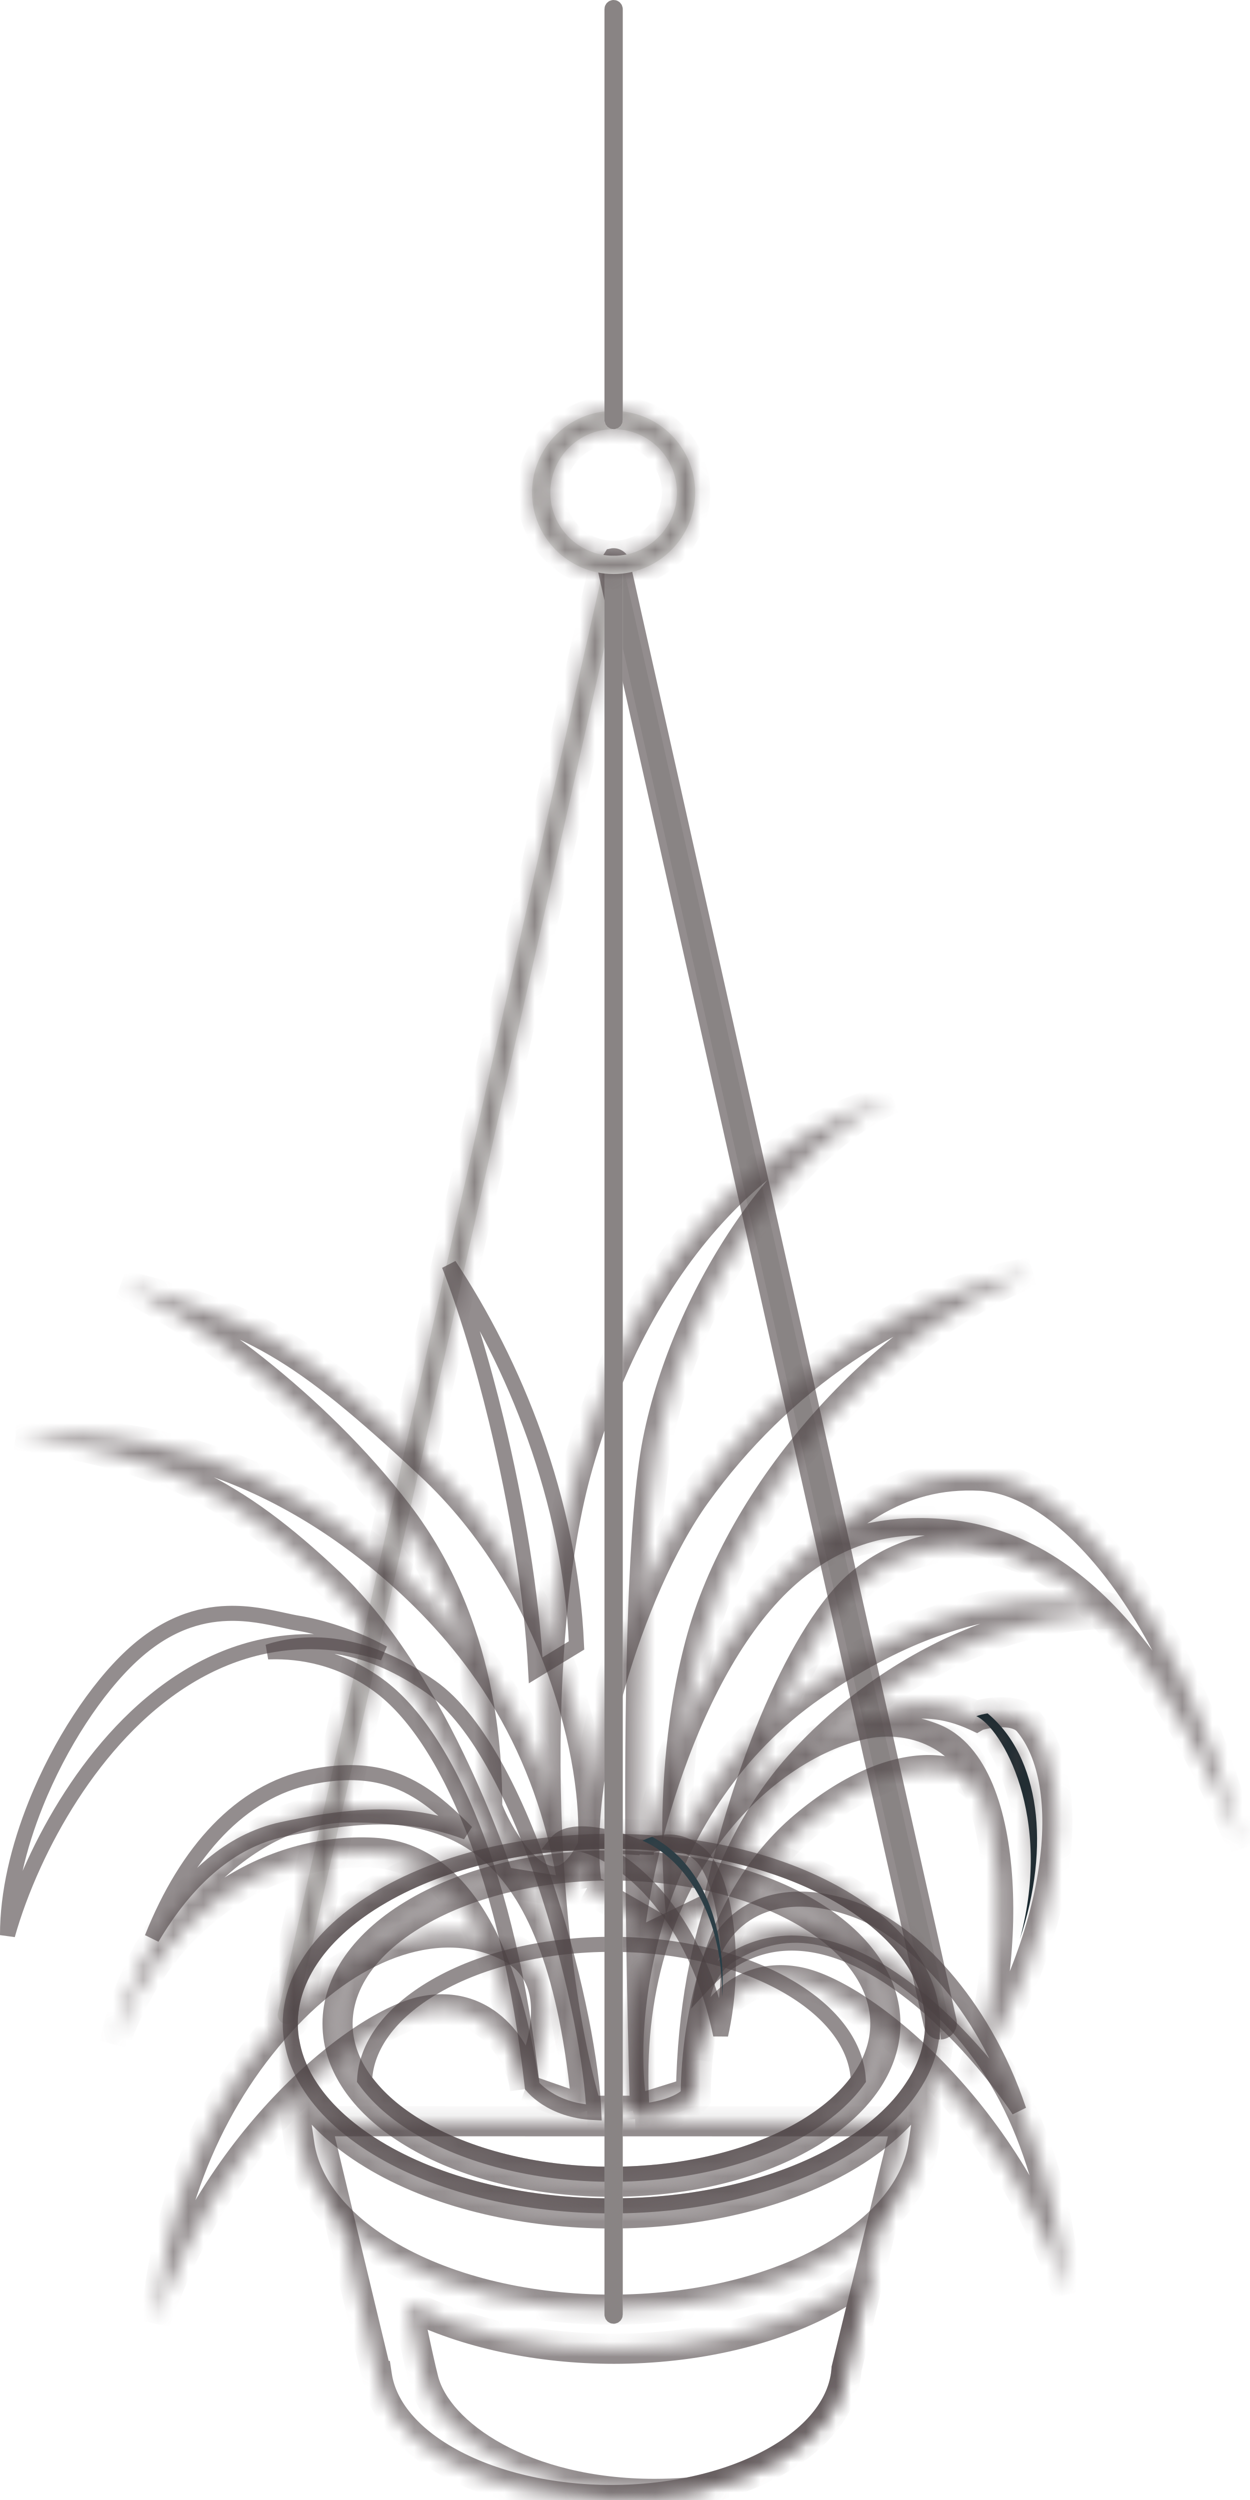 <?xml version="1.0" encoding="UTF-8"?> <svg xmlns="http://www.w3.org/2000/svg" width="83" height="166" viewBox="0 0 83 166" fill="none"> <mask id="path-1-inside-1" fill="white"> <path d="M19.05 134.395L18.916 134.379C18.589 134.306 18.383 133.981 18.456 133.654L40.151 37.375C40.226 37.048 40.559 36.843 40.877 36.916C41.204 36.989 41.41 37.315 41.336 37.641L19.641 133.92C19.578 134.202 19.327 134.395 19.05 134.395"></path> </mask> <path d="M19.05 134.395L18.916 134.379C18.589 134.306 18.383 133.981 18.456 133.654L40.151 37.375C40.226 37.048 40.559 36.843 40.877 36.916C41.204 36.989 41.41 37.315 41.336 37.641L19.641 133.92C19.578 134.202 19.327 134.395 19.05 134.395" fill="#E7E8E5"></path> <path d="M18.916 134.379L18.803 135.373L18.75 135.367L18.697 135.355L18.916 134.379ZM18.456 133.654L17.48 133.435L17.481 133.434L18.456 133.654ZM40.151 37.375L39.176 37.155L39.176 37.153L40.151 37.375ZM40.877 36.916L40.658 37.892L40.656 37.891L40.877 36.916ZM41.336 37.641L42.312 37.861L42.312 37.861L41.336 37.641ZM19.641 133.92L20.617 134.14L20.617 134.14L19.641 133.92ZM18.937 135.388L18.803 135.373L19.029 133.386L19.163 133.401L18.937 135.388ZM18.697 135.355C17.831 135.161 17.286 134.301 17.48 133.435L19.432 133.872C19.479 133.661 19.347 133.451 19.134 133.403L18.697 135.355ZM17.481 133.434L39.176 37.155L41.127 37.595L19.432 133.873L17.481 133.434ZM39.176 37.153C39.374 36.284 40.246 35.747 41.099 35.941L40.656 37.891C40.873 37.94 41.078 37.812 41.127 37.597L39.176 37.153ZM41.096 35.94C41.962 36.134 42.507 36.996 42.312 37.861L40.361 37.422C40.313 37.634 40.446 37.844 40.658 37.891L41.096 35.94ZM42.312 37.861L20.617 134.14L18.666 133.7L40.361 37.422L42.312 37.861ZM20.617 134.14C20.448 134.886 19.787 135.395 19.05 135.395V133.395C18.867 133.395 18.707 133.518 18.666 133.7L20.617 134.14Z" fill="#4B4244" fill-opacity="0.6" mask="url(#path-1-inside-1)"></path> <path d="M62.425 134.925C62.148 134.925 61.898 134.734 61.834 134.45L40.152 37.641C40.078 37.314 40.284 36.989 40.612 36.916C40.931 36.844 41.262 37.047 41.336 37.377L63.019 134.186C63.092 134.513 62.886 134.837 62.558 134.911L62.425 134.925Z" fill="#E7E8E5"></path> <path d="M41.336 37.377L63.019 134.186C63.092 134.513 62.886 134.837 62.558 134.911L62.425 134.925M41.336 37.377L40.849 37.488L62.531 134.296L62.531 134.296C62.542 134.346 62.515 134.398 62.465 134.418M41.336 37.377L40.849 37.486L40.849 37.487C40.842 37.459 40.825 37.435 40.799 37.419C40.773 37.402 40.745 37.399 40.723 37.404L40.721 37.404C40.662 37.417 40.627 37.475 40.639 37.531L40.639 37.532L62.322 134.341M41.336 37.377C41.262 37.047 40.931 36.844 40.612 36.916L40.152 37.641L61.834 134.45M62.465 134.418L62.505 134.414L62.558 134.911L62.448 134.423C62.454 134.422 62.459 134.42 62.465 134.418ZM62.465 134.418L62.41 134.424M62.41 134.424C62.415 134.425 62.42 134.425 62.425 134.425V134.925M62.41 134.424L62.372 134.428L62.425 134.925M62.41 134.424C62.368 134.418 62.332 134.386 62.322 134.341M62.425 134.925C62.148 134.925 61.898 134.734 61.834 134.45M61.834 134.45L62.322 134.341L62.322 134.341M61.834 134.45L62.322 134.341" stroke="#4B4244" stroke-opacity="0.6"></path> <mask id="path-5-inside-2" fill="white"> <path d="M60.232 140.856L20.962 140.849L25.022 157.764H25.028C25.337 159.803 26.839 161.794 29.542 163.354C35.649 166.881 45.551 166.881 51.658 163.354C54.568 161.675 56.075 159.497 56.211 157.296L60.232 140.856"></path> </mask> <path d="M20.962 140.849L19.989 141.082L19.693 139.848L20.962 139.849L20.962 140.849ZM25.022 157.764V158.764H24.234L24.05 157.997L25.022 157.764ZM25.028 157.764V156.764H25.887L26.016 157.614L25.028 157.764ZM29.542 163.354L30.042 162.488L30.042 162.489L29.542 163.354ZM51.658 163.354L51.158 162.489L51.158 162.488L51.658 163.354ZM56.211 157.296L55.213 157.234L55.219 157.145L55.24 157.059L56.211 157.296ZM60.231 141.856L20.962 141.849L20.962 139.849L60.232 139.856L60.231 141.856ZM21.934 140.615L25.994 157.53L24.05 157.997L19.989 141.082L21.934 140.615ZM25.022 156.764H25.028V158.764H25.022V156.764ZM26.016 157.614C26.266 159.256 27.503 161.023 30.042 162.488L29.042 164.221C26.174 162.565 24.409 160.351 24.039 157.914L26.016 157.614ZM30.042 162.489C32.908 164.143 36.727 165 40.6 165C44.473 165 48.292 164.143 51.158 162.489L52.158 164.22C48.916 166.092 44.731 167 40.6 167C36.469 167 32.283 166.092 29.042 164.22L30.042 162.489ZM51.158 162.488C53.89 160.912 55.104 158.989 55.213 157.234L57.209 157.359C57.045 160.005 55.246 162.438 52.157 164.221L51.158 162.488ZM55.24 157.059L59.26 140.618L61.203 141.093L57.183 157.534L55.24 157.059Z" fill="#4B4244" fill-opacity="0.6" mask="url(#path-5-inside-2)"></path> <mask id="path-7-inside-3" fill="white"> <path d="M40.599 166C36.597 166 32.595 165.119 29.542 163.355C32.59 165.116 36.583 165.992 40.577 165.992C42.282 165.992 43.988 165.832 45.622 165.512C44.879 165.568 44.154 165.595 43.449 165.595C34.852 165.595 29.048 161.665 28.118 158.021C27.717 156.448 27.016 152.966 27.016 152.966C30.941 154.96 35.853 155.958 40.764 155.958C46.075 155.958 51.385 154.79 55.442 152.45C56.332 151.936 57.108 151.382 57.798 150.804L58.649 147.328L56.211 157.297C56.074 159.497 54.568 161.675 51.657 163.355C48.604 165.119 44.602 166 40.599 166"></path> </mask> <path d="M29.542 163.355L29.042 164.221L30.042 162.489L29.542 163.355ZM45.622 165.512L45.547 164.515L45.814 166.494L45.622 165.512ZM28.118 158.021L27.149 158.269L27.149 158.269L28.118 158.021ZM27.016 152.966L26.035 153.163L25.628 151.139L27.468 152.074L27.016 152.966ZM55.442 152.45L55.942 153.316L55.942 153.316L55.442 152.45ZM57.798 150.804L58.77 151.042L58.692 151.36L58.441 151.571L57.798 150.804ZM58.649 147.328L57.678 147.091L59.62 147.566L58.649 147.328ZM56.211 157.297L55.213 157.235L55.218 157.146L55.24 157.059L56.211 157.297ZM51.657 163.355L51.157 162.489L51.157 162.489L51.657 163.355ZM40.599 167C36.468 167 32.283 166.093 29.042 164.221L30.042 162.489C32.908 164.144 36.726 165 40.599 165V167ZM30.042 162.489C32.902 164.141 36.711 164.992 40.577 164.992V166.992C36.454 166.992 32.279 166.09 29.042 164.221L30.042 162.489ZM40.577 164.992C42.221 164.992 43.862 164.838 45.43 164.531L45.814 166.494C44.114 166.826 42.344 166.992 40.577 166.992V164.992ZM45.697 166.51C44.929 166.568 44.179 166.595 43.449 166.595V164.595C44.129 164.595 44.829 164.569 45.547 164.515L45.697 166.51ZM43.449 166.595C39.002 166.595 35.234 165.579 32.43 164.053C29.659 162.544 27.71 160.465 27.149 158.269L29.087 157.774C29.457 159.222 30.874 160.929 33.386 162.296C35.866 163.646 39.299 164.595 43.449 164.595V166.595ZM27.149 158.269C26.942 157.459 26.663 156.176 26.438 155.11C26.325 154.574 26.224 154.088 26.152 153.735C26.116 153.559 26.087 153.416 26.067 153.318C26.056 153.268 26.049 153.23 26.043 153.204C26.041 153.19 26.039 153.18 26.037 153.174C26.037 153.17 26.036 153.168 26.036 153.166C26.036 153.165 26.035 153.164 26.035 153.164C26.035 153.164 26.035 153.164 26.035 153.163C26.035 153.163 26.035 153.163 26.035 153.163C26.035 153.163 26.035 153.163 27.016 152.966C27.996 152.769 27.996 152.769 27.996 152.769C27.996 152.769 27.996 152.769 27.996 152.769C27.996 152.769 27.996 152.769 27.996 152.769C27.996 152.77 27.996 152.77 27.996 152.771C27.997 152.773 27.997 152.775 27.998 152.778C27.999 152.785 28.001 152.794 28.004 152.807C28.009 152.833 28.017 152.871 28.026 152.92C28.046 153.017 28.075 153.159 28.111 153.334C28.183 153.683 28.282 154.166 28.395 154.697C28.62 155.766 28.892 157.01 29.087 157.774L27.149 158.269ZM27.468 152.074C31.225 153.983 35.976 154.958 40.764 154.958V156.958C35.731 156.958 30.656 155.937 26.563 153.857L27.468 152.074ZM40.764 154.958C45.946 154.958 51.073 153.815 54.942 151.584L55.942 153.316C51.697 155.764 46.204 156.958 40.764 156.958V154.958ZM54.942 151.584C55.78 151.1 56.509 150.58 57.156 150.037L58.441 151.571C57.708 152.185 56.884 152.772 55.942 153.316L54.942 151.584ZM56.827 150.566L57.678 147.091L59.62 147.566L58.77 151.042L56.827 150.566ZM59.62 147.566L57.182 157.534L55.24 157.059L57.678 147.091L59.62 147.566ZM57.209 157.359C57.044 160.005 55.246 162.438 52.157 164.221L51.157 162.489C53.889 160.912 55.104 158.989 55.213 157.235L57.209 157.359ZM52.158 164.221C48.916 166.093 44.73 167 40.599 167V165C44.472 165 48.292 164.144 51.157 162.489L52.158 164.221Z" fill="#4B4244" fill-opacity="0.6" mask="url(#path-7-inside-3)"></path> <mask id="path-9-inside-4" fill="white"> <path d="M29.542 163.354C26.838 161.794 25.337 159.803 25.027 157.764H25.022L22.508 147.291L25.022 157.764H25.027C25.337 159.803 26.838 161.794 29.542 163.354Z"></path> </mask> <path d="M29.542 163.354C26.838 161.794 25.337 159.803 25.027 157.764H25.022L22.508 147.291L25.022 157.764H25.027C25.337 159.803 26.838 161.794 29.542 163.354Z" fill="#F5D5ED"></path> <path d="M29.542 163.354L30.042 162.488L29.042 164.221L29.542 163.354ZM25.027 157.764V156.764H25.887L26.016 157.614L25.027 157.764ZM25.022 157.764V158.764H24.233L24.049 157.997L25.022 157.764ZM25.022 157.764V158.764H24.233L24.049 157.997L25.022 157.764ZM25.027 157.764V156.764H25.887L26.016 157.614L25.027 157.764ZM29.042 164.221C26.173 162.565 24.409 160.351 24.039 157.914L26.016 157.614C26.265 159.256 27.502 161.023 30.042 162.488L29.042 164.221ZM25.027 158.764H25.022V156.764H25.027V158.764ZM24.049 157.997L21.535 147.525L23.48 147.058L25.994 157.53L24.049 157.997ZM23.48 147.058L25.994 157.53L24.049 157.997L21.535 147.525L23.48 147.058ZM25.022 156.764H25.027V158.764H25.022V156.764ZM26.016 157.614C26.265 159.256 27.503 161.023 30.042 162.488L29.042 164.221C26.174 162.565 24.409 160.351 24.039 157.914L26.016 157.614Z" fill="#4B4244" fill-opacity="0.6" mask="url(#path-9-inside-4)"></path> <path d="M61.783 135.757L61.784 135.752C62.484 132.344 60.595 128.669 55.786 125.894L55.786 125.893C51.618 123.484 46.122 122.265 40.6 122.265C35.077 122.265 29.582 123.484 25.414 125.893L25.413 125.894C20.784 128.566 18.86 132.072 19.348 135.371L19.423 135.757C19.611 136.722 20.019 137.687 20.651 138.625L20.651 138.625L20.654 138.629C21.659 140.146 23.241 141.591 25.413 142.847C29.582 145.254 35.077 146.471 40.6 146.471C46.122 146.471 51.617 145.254 55.785 142.848C57.958 141.591 59.541 140.146 60.546 138.629L60.546 138.629L60.549 138.623C61.187 137.687 61.595 136.722 61.783 135.757Z" stroke="#4B4244" stroke-opacity="0.6"></path> <mask id="path-12-inside-5" fill="white"> <path d="M40.6 146.971C35.482 146.971 30.364 145.939 26.265 143.875C25.889 143.685 25.521 143.487 25.163 143.28C23.875 142.536 22.781 141.721 21.883 140.857C21.23 140.23 20.681 139.575 20.236 138.905C19.571 137.917 19.134 136.89 18.932 135.852H18.926C18.825 135.361 18.774 134.867 18.773 134.373C18.769 131.148 20.902 127.92 25.163 125.46C29.425 122.997 35.013 121.765 40.6 121.765C46.187 121.765 51.774 122.997 56.036 125.46C60.297 127.92 62.43 131.148 62.426 134.373C62.425 134.557 62.419 134.741 62.404 134.925C62.381 135.234 62.337 135.544 62.274 135.852C62.071 136.89 61.634 137.917 60.962 138.905C59.905 140.5 58.258 141.995 56.036 143.28C51.774 145.741 46.187 146.971 40.6 146.971ZM22.412 134.378C22.412 134.729 22.443 135.08 22.503 135.428C22.909 137.752 24.657 140.013 27.741 141.792C31.291 143.844 35.945 144.87 40.6 144.87C45.256 144.87 49.912 143.844 53.465 141.792C56.543 140.013 58.29 137.752 58.696 135.434C58.758 135.079 58.789 134.721 58.789 134.365C58.788 131.677 57.014 128.994 53.465 126.942C49.912 124.89 45.256 123.864 40.6 123.864C35.945 123.864 31.291 124.89 27.741 126.942C24.183 128.998 22.409 131.689 22.412 134.378"></path> </mask> <path d="M26.265 143.875L25.815 144.768L25.815 144.768L26.265 143.875ZM25.163 143.28L24.663 144.146L24.663 144.146L25.163 143.28ZM21.883 140.857L22.576 140.136L22.576 140.136L21.883 140.857ZM20.236 138.905L21.066 138.346L21.07 138.352L20.236 138.905ZM18.932 135.852V134.852H19.757L19.914 135.661L18.932 135.852ZM18.926 135.852V136.852H18.11L17.946 136.054L18.926 135.852ZM18.773 134.373L17.773 134.375L17.773 134.375L18.773 134.373ZM25.163 125.46L25.664 126.326L25.663 126.326L25.163 125.46ZM56.036 125.46L55.536 126.326L55.535 126.326L56.036 125.46ZM62.426 134.373L63.426 134.375L63.426 134.375L62.426 134.373ZM62.404 134.925L61.407 134.848L61.407 134.847L62.404 134.925ZM62.274 135.852L61.292 135.66L61.294 135.651L62.274 135.852ZM60.962 138.905L60.129 138.352L60.136 138.342L60.962 138.905ZM56.036 143.28L56.536 144.146L56.536 144.146L56.036 143.28ZM22.503 135.428L21.518 135.6L21.518 135.599L22.503 135.428ZM27.741 141.792L28.241 140.926L28.241 140.926L27.741 141.792ZM53.465 141.792L53.965 142.658L53.965 142.658L53.465 141.792ZM58.696 135.434L57.71 135.262L57.711 135.261L58.696 135.434ZM58.789 134.365L59.789 134.365V134.365H58.789ZM53.465 126.942L53.965 126.076L53.965 126.076L53.465 126.942ZM27.741 126.942L28.241 127.808L28.241 127.808L27.741 126.942ZM40.6 147.971C35.36 147.971 30.082 146.916 25.815 144.768L26.715 142.981C30.647 144.961 35.603 145.971 40.6 145.971V147.971ZM25.815 144.768C25.423 144.57 25.038 144.363 24.663 144.146L25.663 142.414C26.004 142.611 26.356 142.8 26.715 142.982L25.815 144.768ZM24.663 144.146C23.314 143.367 22.154 142.504 21.19 141.577L22.576 140.136C23.409 140.937 24.437 141.705 25.664 142.414L24.663 144.146ZM21.19 141.578C20.489 140.904 19.892 140.194 19.403 139.457L21.07 138.352C21.471 138.957 21.972 139.555 22.576 140.136L21.19 141.578ZM19.407 139.463C18.676 138.377 18.181 137.227 17.951 136.043L19.914 135.661C20.088 136.554 20.467 137.457 21.066 138.346L19.407 139.463ZM18.932 136.852H18.926V134.852H18.932V136.852ZM17.946 136.054C17.832 135.497 17.774 134.936 17.773 134.375L19.773 134.372C19.774 134.798 19.818 135.225 19.905 135.651L17.946 136.054ZM17.773 134.375C17.768 130.665 20.22 127.159 24.663 124.594L25.663 126.326C21.584 128.681 19.77 131.631 19.773 134.372L17.773 134.375ZM24.663 124.594C29.113 122.023 34.883 120.765 40.6 120.765V122.765C35.142 122.765 29.738 123.972 25.664 126.326L24.663 124.594ZM40.6 120.765C46.316 120.765 52.087 122.023 56.536 124.594L55.535 126.326C51.461 123.972 46.057 122.765 40.6 122.765V120.765ZM56.536 124.594C60.979 127.159 63.431 130.665 63.426 134.375L61.426 134.372C61.43 131.631 59.615 128.681 55.536 126.326L56.536 124.594ZM63.426 134.375C63.425 134.583 63.418 134.791 63.401 135.003L61.407 134.847C61.42 134.69 61.426 134.532 61.426 134.371L63.426 134.375ZM63.401 135.002C63.374 135.354 63.325 135.705 63.253 136.053L61.294 135.651C61.349 135.383 61.387 135.115 61.407 134.848L63.401 135.002ZM63.255 136.044C63.024 137.227 62.53 138.379 61.789 139.467L60.136 138.342C60.739 137.456 61.118 136.553 61.292 135.66L63.255 136.044ZM61.796 139.457C60.635 141.21 58.86 142.802 56.536 144.146L55.535 142.414C57.657 141.187 59.176 139.791 60.129 138.352L61.796 139.457ZM56.536 144.146C52.086 146.716 46.316 147.971 40.6 147.971V145.971C46.058 145.971 51.462 144.767 55.535 142.414L56.536 144.146ZM23.412 134.377C23.412 134.671 23.438 134.964 23.489 135.257L21.518 135.599C21.448 135.195 21.413 134.788 21.412 134.379L23.412 134.377ZM23.489 135.256C23.827 137.194 25.317 139.239 28.241 140.926L27.241 142.658C23.997 140.787 21.991 138.311 21.518 135.6L23.489 135.256ZM28.241 140.926C31.603 142.87 36.074 143.87 40.6 143.87V145.87C35.816 145.87 30.978 144.818 27.24 142.658L28.241 140.926ZM40.6 143.87C45.127 143.87 49.599 142.87 52.965 140.926L53.965 142.658C50.224 144.818 45.385 145.87 40.6 145.87V143.87ZM52.964 140.926C55.883 139.239 57.373 137.194 57.71 135.262L59.681 135.606C59.208 138.311 57.202 140.787 53.965 142.658L52.964 140.926ZM57.711 135.261C57.763 134.963 57.789 134.663 57.789 134.365H59.789C59.789 134.78 59.753 135.195 59.68 135.607L57.711 135.261ZM57.789 134.365C57.788 132.16 56.332 129.755 52.964 127.808L53.965 126.076C57.697 128.233 59.788 131.194 59.789 134.365L57.789 134.365ZM52.965 127.808C49.599 125.865 45.127 124.864 40.6 124.864V122.864C45.385 122.864 50.224 123.916 53.965 126.076L52.965 127.808ZM40.6 124.864C36.074 124.864 31.603 125.865 28.241 127.808L27.24 126.076C30.978 123.916 35.816 122.864 40.6 122.864V124.864ZM28.241 127.808C24.866 129.759 23.41 132.172 23.412 134.377L21.412 134.379C21.409 131.207 23.501 128.238 27.241 126.076L28.241 127.808Z" fill="#4B4244" fill-opacity="0.6" mask="url(#path-12-inside-5)"></path> <mask id="path-14-inside-6" fill="white"> <path d="M60.962 138.905C59.905 140.501 58.259 141.995 56.036 143.28C47.512 148.201 33.688 148.201 25.163 143.28C22.941 141.995 21.294 140.501 20.237 138.905C19.571 137.918 19.134 136.891 18.933 135.852H18.926L19.895 142.508C20.338 145.187 22.333 147.796 25.891 149.848C34.017 154.534 47.183 154.534 55.308 149.848C58.816 147.822 60.811 145.244 61.286 142.604L61.336 142.262L62.274 135.852C62.071 136.891 61.635 137.918 60.962 138.905"></path> </mask> <path d="M56.036 143.28L56.536 144.146L56.536 144.146L56.036 143.28ZM25.163 143.28L24.663 144.146L24.663 144.146L25.163 143.28ZM20.237 138.905L21.066 138.346L21.07 138.352L20.237 138.905ZM18.933 135.852V134.852H19.757L19.914 135.661L18.933 135.852ZM18.926 135.852L17.936 135.996L17.77 134.852H18.926V135.852ZM19.895 142.508L18.908 142.671L18.907 142.662L18.905 142.652L19.895 142.508ZM25.891 149.848L26.391 148.982L26.391 148.982L25.891 149.848ZM55.308 149.848L55.808 150.714L55.807 150.715L55.308 149.848ZM61.286 142.604L62.275 142.75L62.273 142.765L62.27 142.781L61.286 142.604ZM61.336 142.262L62.326 142.406L62.325 142.408L61.336 142.262ZM62.274 135.852L61.292 135.661L63.263 135.997L62.274 135.852ZM61.796 139.457C60.635 141.21 58.86 142.802 56.536 144.146L55.535 142.415C57.657 141.188 59.176 139.791 60.129 138.353L61.796 139.457ZM56.536 144.146C52.086 146.715 46.316 147.971 40.6 147.971C34.884 147.971 29.113 146.715 24.663 144.146L25.663 142.414C29.738 144.766 35.142 145.971 40.6 145.971C46.058 145.971 51.462 144.766 55.536 142.414L56.536 144.146ZM24.663 144.146C22.339 142.802 20.565 141.21 19.403 139.457L21.07 138.352C22.024 139.792 23.542 141.188 25.664 142.415L24.663 144.146ZM19.407 139.464C18.676 138.378 18.181 137.227 17.951 136.043L19.914 135.661C20.088 136.554 20.467 137.457 21.066 138.346L19.407 139.464ZM18.933 136.852H18.926V134.852H18.933V136.852ZM19.915 135.708L20.884 142.364L18.905 142.652L17.936 135.996L19.915 135.708ZM20.881 142.345C21.26 144.633 22.994 147.024 26.391 148.982L25.392 150.715C21.671 148.569 19.416 145.741 18.908 142.671L20.881 142.345ZM26.391 148.982C30.266 151.217 35.406 152.363 40.6 152.363C45.794 152.363 50.933 151.217 54.808 148.982L55.807 150.715C51.557 153.166 46.051 154.363 40.6 154.363C35.148 154.363 29.642 153.166 25.392 150.715L26.391 148.982ZM54.808 148.982C58.156 147.048 59.895 144.684 60.302 142.426L62.27 142.781C61.726 145.803 59.476 148.595 55.808 150.714L54.808 148.982ZM60.297 142.457L60.347 142.115L62.325 142.408L62.275 142.75L60.297 142.457ZM60.347 142.117L61.284 135.708L63.263 135.997L62.326 142.406L60.347 142.117ZM63.255 136.044C63.024 137.228 62.53 138.379 61.789 139.467L60.136 138.342C60.739 137.456 61.118 136.554 61.292 135.661L63.255 136.044Z" fill="#4B4244" fill-opacity="0.6" mask="url(#path-14-inside-6)"></path> <mask id="path-16-inside-7" fill="white"> <path d="M53.465 126.942C46.359 122.839 34.84 122.839 27.741 126.942C23.72 129.266 21.978 132.401 22.503 135.428C22.909 137.753 24.657 140.013 27.741 141.792C34.84 145.896 46.359 145.896 53.465 141.792C56.542 140.013 58.29 137.753 58.695 135.434C59.228 132.401 57.486 129.266 53.465 126.942"></path> </mask> <path d="M27.741 126.942L28.241 127.808L28.241 127.808L27.741 126.942ZM22.503 135.428L21.518 135.6L21.518 135.599L22.503 135.428ZM27.741 141.792L28.241 140.926L28.241 140.926L27.741 141.792ZM53.465 141.792L53.965 142.658L53.965 142.658L53.465 141.792ZM58.695 135.434L57.71 135.262L57.711 135.261L58.695 135.434ZM52.965 127.808C49.6 125.865 45.127 124.865 40.6 124.865C36.074 124.865 31.603 125.865 28.241 127.808L27.24 126.077C30.978 123.916 35.816 122.865 40.6 122.865C45.385 122.865 50.224 123.916 53.965 126.076L52.965 127.808ZM28.241 127.808C24.427 130.012 23.061 132.796 23.489 135.257L21.518 135.599C20.894 132.006 23.012 128.52 27.241 126.077L28.241 127.808ZM23.489 135.256C23.827 137.194 25.316 139.239 28.241 140.926L27.241 142.658C23.997 140.787 21.991 138.311 21.518 135.6L23.489 135.256ZM28.241 140.926C31.603 142.87 36.074 143.87 40.6 143.87C45.127 143.87 49.6 142.87 52.965 140.926L53.965 142.658C50.224 144.819 45.385 145.87 40.6 145.87C35.816 145.87 30.978 144.819 27.24 142.658L28.241 140.926ZM52.964 140.926C55.883 139.239 57.373 137.194 57.71 135.262L59.681 135.606C59.208 138.311 57.202 140.787 53.965 142.658L52.964 140.926ZM57.711 135.261C58.143 132.795 56.778 130.012 52.964 127.808L53.965 126.077C58.193 128.52 60.312 132.007 59.68 135.607L57.711 135.261Z" fill="#4B4244" fill-opacity="0.6" mask="url(#path-16-inside-7)"></path> <path d="M27.991 141.359L27.991 141.359C31.447 143.357 36.009 144.37 40.6 144.37C45.191 144.37 49.755 143.357 53.215 141.359C54.907 140.381 56.153 139.262 56.991 138.092C56.877 135.919 55.384 133.677 52.303 131.895C49.096 130.043 44.861 129.103 40.6 129.103C36.339 129.103 32.106 130.043 28.902 131.895C25.82 133.677 24.326 135.922 24.21 138.092C25.049 139.263 26.295 140.381 27.991 141.359Z" stroke="#4B4244" stroke-opacity="0.6"></path> <path d="M38.281 109.257C37.858 99.514 34.131 90.489 29.825 84.005C30.962 86.949 32.041 90.537 32.952 94.293C34.318 99.926 35.318 105.988 35.571 110.909L38.281 109.257Z" stroke="#4B4244" stroke-opacity="0.6"></path> <path d="M57.065 126.916L57.065 126.916C54.266 125.816 51.706 125.847 49.831 126.906C48.304 127.768 47.15 129.358 46.697 131.764C48.527 129.788 50.599 128.975 52.749 129.022C55.302 129.077 57.875 130.341 60.192 132.08C62.517 133.825 64.635 136.086 66.286 138.222C66.784 138.867 67.243 139.504 67.653 140.115C65.198 132.794 60.423 128.236 57.065 126.916Z" stroke="#4B4244" stroke-opacity="0.6"></path> <mask id="path-21-inside-8" fill="white"> <path d="M46.309 136.784C46.638 134.187 48.978 130.774 53.058 131.615C57.139 132.455 66.742 139.957 70.822 152.259C70.079 144 67.402 136.88 61.882 132.267C56.403 127.69 52.352 126.938 48.319 129.331C44.851 131.389 46.309 136.784 46.309 136.784"></path> </mask> <path d="M53.058 131.615L52.857 132.595L52.856 132.594L53.058 131.615ZM70.822 152.259L71.818 152.17L69.873 152.574L70.822 152.259ZM61.882 132.267L62.523 131.5L62.523 131.5L61.882 132.267ZM48.319 129.331L47.809 128.471L47.809 128.471L48.319 129.331ZM45.317 136.659C45.508 135.151 46.272 133.429 47.59 132.183C48.944 130.905 50.874 130.144 53.26 130.636L52.856 132.594C51.162 132.245 49.882 132.77 48.964 133.638C48.01 134.538 47.439 135.821 47.301 136.91L45.317 136.659ZM53.26 130.636C54.457 130.882 55.945 131.584 57.532 132.63C59.136 133.687 60.902 135.136 62.657 136.942C66.168 140.553 69.677 145.631 71.771 151.944L69.873 152.574C67.887 146.586 64.554 141.761 61.224 138.336C59.559 136.623 57.903 135.27 56.431 134.3C54.943 133.319 53.7 132.768 52.857 132.595L53.26 130.636ZM69.826 152.349C69.096 144.232 66.48 137.413 61.24 133.035L62.523 131.5C68.324 136.348 71.062 143.768 71.818 152.17L69.826 152.349ZM61.241 133.035C58.559 130.795 56.326 129.577 54.353 129.164C52.426 128.761 50.658 129.106 48.829 130.191L47.809 128.471C50.013 127.163 52.287 126.688 54.763 127.207C57.194 127.716 59.725 129.163 62.523 131.5L61.241 133.035ZM48.829 130.191C47.528 130.963 47.076 132.396 47.013 133.872C46.982 134.592 47.048 135.263 47.124 135.758C47.162 136.003 47.201 136.201 47.23 136.335C47.245 136.402 47.257 136.453 47.265 136.485C47.269 136.501 47.272 136.512 47.273 136.519C47.274 136.522 47.275 136.524 47.275 136.525C47.275 136.525 47.275 136.525 47.275 136.525C47.275 136.525 47.275 136.525 47.275 136.525C47.275 136.524 47.275 136.524 47.275 136.524C47.275 136.524 47.275 136.524 46.309 136.784C45.344 137.045 45.344 137.045 45.344 137.045C45.344 137.045 45.343 137.044 45.343 137.044C45.343 137.043 45.343 137.043 45.343 137.042C45.343 137.04 45.342 137.038 45.341 137.036C45.34 137.032 45.339 137.026 45.337 137.019C45.333 137.005 45.328 136.986 45.323 136.962C45.311 136.914 45.295 136.847 45.276 136.762C45.239 136.593 45.192 136.353 45.147 136.061C45.058 135.48 44.976 134.673 45.014 133.787C45.089 132.051 45.642 129.757 47.809 128.471L48.829 130.191Z" fill="#4B4244" fill-opacity="0.6" mask="url(#path-21-inside-8)"></path> <mask id="path-23-inside-9" fill="white"> <path d="M38.988 140.155C35.67 129.061 35.177 108.436 38.371 97.289C42.888 81.529 52.258 74.626 59.254 72.95C52.631 75.715 45.64 85.812 43.672 95.698C41.705 105.583 42.836 140.155 42.836 140.155H38.988"></path> </mask> <path d="M38.371 97.289L37.41 97.013L37.41 97.013L38.371 97.289ZM59.254 72.95L59.021 71.977L59.639 73.873L59.254 72.95ZM43.672 95.698L44.653 95.893L44.653 95.893L43.672 95.698ZM42.836 140.155L43.835 140.122L43.869 141.155H42.836V140.155ZM38.03 140.441C36.335 134.774 35.377 126.744 35.238 118.759C35.098 110.777 35.774 102.722 37.41 97.013L39.333 97.564C37.774 103.002 37.099 110.833 37.237 118.724C37.375 126.612 38.323 134.441 39.946 139.868L38.03 140.441ZM37.41 97.013C42.009 80.965 51.62 73.751 59.021 71.977L59.487 73.922C52.897 75.501 43.767 82.093 39.332 97.564L37.41 97.013ZM59.639 73.873C56.577 75.151 53.308 78.194 50.541 82.22C47.788 86.227 45.608 91.097 44.653 95.893L42.692 95.503C43.705 90.412 46.004 85.292 48.893 81.087C51.77 76.902 55.308 73.513 58.869 72.027L59.639 73.873ZM44.653 95.893C43.694 100.715 43.479 111.714 43.516 121.629C43.535 126.561 43.614 131.185 43.69 134.576C43.727 136.272 43.764 137.659 43.791 138.622C43.804 139.103 43.815 139.479 43.823 139.734C43.827 139.861 43.83 139.958 43.832 140.024C43.833 140.056 43.834 140.081 43.834 140.098C43.835 140.106 43.835 140.112 43.835 140.116C43.835 140.118 43.835 140.12 43.835 140.121C43.835 140.121 43.835 140.122 43.835 140.122C43.835 140.122 43.835 140.122 42.836 140.155C41.836 140.187 41.836 140.187 41.836 140.187C41.836 140.187 41.836 140.186 41.836 140.186C41.836 140.185 41.836 140.183 41.836 140.181C41.836 140.177 41.836 140.17 41.835 140.162C41.835 140.145 41.834 140.12 41.833 140.087C41.831 140.021 41.828 139.923 41.824 139.795C41.816 139.538 41.805 139.161 41.791 138.678C41.764 137.712 41.728 136.321 41.69 134.621C41.615 131.221 41.535 126.584 41.516 121.637C41.48 111.795 41.684 100.566 42.692 95.503L44.653 95.893ZM42.836 141.155H38.988V139.155H42.836V141.155Z" fill="#4B4244" fill-opacity="0.6" mask="url(#path-23-inside-9)"></path> <mask id="path-25-inside-10" fill="white"> <path d="M41.717 129.331C42.142 123.129 45.761 109.367 52.935 103.82C60.108 98.272 68.106 101.987 70.524 104.904C66.174 101.86 60.962 101.998 57.192 105.113C53.423 108.229 49.582 117.573 47.662 126.451L41.717 129.331"></path> </mask> <path d="M52.935 103.82L53.546 104.611L53.546 104.611L52.935 103.82ZM70.524 104.904L71.294 104.265L69.95 105.723L70.524 104.904ZM57.192 105.113L56.555 104.342L56.555 104.342L57.192 105.113ZM47.662 126.451L48.639 126.662L48.536 127.138L48.098 127.351L47.662 126.451ZM40.719 129.263C40.939 126.053 41.975 120.965 43.86 115.976C45.736 111.009 48.516 105.972 52.323 103.029L53.546 104.611C50.18 107.214 47.563 111.832 45.731 116.683C43.906 121.512 42.919 126.407 42.715 129.399L40.719 129.263ZM52.323 103.029C56.163 100.058 60.254 99.559 63.697 100.204C67.093 100.841 69.916 102.604 71.294 104.265L69.754 105.542C68.713 104.287 66.329 102.733 63.328 102.17C60.374 101.616 56.88 102.033 53.546 104.611L52.323 103.029ZM69.95 105.723C65.94 102.917 61.225 103.078 57.829 105.884L56.555 104.342C60.699 100.918 66.409 100.804 71.097 104.084L69.95 105.723ZM57.829 105.884C56.137 107.283 54.311 110.211 52.65 114.021C51.008 117.79 49.587 122.281 48.639 126.662L46.684 126.239C47.657 121.743 49.117 117.124 50.817 113.222C52.499 109.361 54.478 106.059 56.555 104.342L57.829 105.884ZM48.098 127.351L42.153 130.231L41.281 128.431L47.226 125.551L48.098 127.351Z" fill="#4B4244" fill-opacity="0.6" mask="url(#path-25-inside-10)"></path> <mask id="path-27-inside-11" fill="white"> <path d="M51.471 105.114C55.983 100.69 59.507 97.704 65.106 97.988C70.705 98.272 78.173 106.096 82.512 122.668C78.031 112.142 72.235 102.886 62.953 101.9C55.642 101.123 51.471 105.114 51.471 105.114"></path> </mask> <path d="M65.106 97.988L65.056 98.987L65.056 98.987L65.106 97.988ZM82.512 122.668L83.479 122.415L81.592 123.06L82.512 122.668ZM62.953 101.9L63.059 100.905L63.059 100.905L62.953 101.9ZM50.771 104.4C55.272 99.987 59.081 96.681 65.157 96.989L65.056 98.987C59.934 98.727 56.694 101.394 52.171 105.828L50.771 104.4ZM65.157 96.989C68.382 97.153 71.889 99.448 75.076 103.612C78.287 107.808 81.286 114.038 83.479 122.415L81.545 122.921C79.399 114.726 76.495 108.758 73.488 104.828C70.456 100.866 67.429 99.107 65.056 98.987L65.157 96.989ZM81.592 123.06C79.365 117.827 76.842 112.99 73.769 109.351C70.706 105.724 67.152 103.351 62.847 102.894L63.059 100.905C68.035 101.434 72.021 104.182 75.297 108.061C78.563 111.928 81.179 116.982 83.432 122.276L81.592 123.06ZM62.847 102.894C59.4 102.528 56.71 103.285 54.888 104.124C53.976 104.544 53.281 104.985 52.819 105.315C52.589 105.48 52.417 105.618 52.307 105.71C52.252 105.756 52.212 105.791 52.188 105.813C52.175 105.824 52.167 105.832 52.163 105.836C52.161 105.837 52.16 105.839 52.16 105.839C52.159 105.839 52.16 105.839 52.16 105.838C52.16 105.838 52.16 105.838 52.161 105.837C52.161 105.837 52.161 105.837 52.161 105.837C52.162 105.837 52.162 105.836 51.471 105.114C50.779 104.391 50.78 104.391 50.78 104.391C50.78 104.39 50.781 104.39 50.781 104.39C50.782 104.389 50.782 104.389 50.783 104.388C50.784 104.387 50.786 104.385 50.788 104.383C50.792 104.379 50.797 104.375 50.803 104.369C50.815 104.358 50.831 104.343 50.851 104.325C50.892 104.289 50.949 104.239 51.022 104.178C51.168 104.055 51.38 103.886 51.654 103.689C52.203 103.296 53.008 102.788 54.052 102.307C56.144 101.344 59.195 100.495 63.059 100.905L62.847 102.894Z" fill="#4B4244" fill-opacity="0.6" mask="url(#path-27-inside-11)"></path> <mask id="path-29-inside-12" fill="white"> <path d="M1.055 95.272C9.296 94.748 17.912 97.07 25.853 103.813C33.794 110.556 36.941 118.057 38.14 125.731L33.168 124.925C33.168 124.925 29.04 111.881 21.883 105.114C15.514 99.093 10.794 96.695 1.055 95.272"></path> </mask> <path d="M25.853 103.813L25.206 104.575L25.206 104.575L25.853 103.813ZM38.14 125.731L39.128 125.577L39.34 126.939L37.98 126.719L38.14 125.731ZM33.168 124.925L33.008 125.912L32.4 125.814L32.215 125.227L33.168 124.925ZM21.883 105.114L22.569 104.387L22.57 104.387L21.883 105.114ZM0.991 94.274C9.482 93.734 18.355 96.135 26.5 103.051L25.206 104.575C17.468 98.005 9.109 95.762 1.118 96.27L0.991 94.274ZM26.5 103.051C34.654 109.973 37.898 117.706 39.128 125.577L37.152 125.886C35.984 118.408 32.935 111.138 25.206 104.575L26.5 103.051ZM37.98 126.719L33.008 125.912L33.328 123.938L38.3 124.744L37.98 126.719ZM33.168 124.925C32.215 125.227 32.215 125.227 32.215 125.227C32.215 125.227 32.215 125.227 32.215 125.227C32.214 125.227 32.214 125.227 32.214 125.226C32.214 125.225 32.213 125.223 32.212 125.22C32.211 125.215 32.208 125.206 32.204 125.195C32.197 125.172 32.185 125.136 32.17 125.09C32.139 124.996 32.093 124.857 32.031 124.676C31.907 124.314 31.721 123.787 31.475 123.133C30.983 121.823 30.254 120.006 29.304 117.982C27.393 113.909 24.636 109.093 21.195 105.84L22.57 104.387C26.286 107.901 29.172 112.991 31.114 117.133C32.092 119.215 32.841 121.082 33.347 122.43C33.6 123.104 33.793 123.649 33.922 124.027C33.987 124.216 34.036 124.364 34.07 124.465C34.086 124.515 34.099 124.554 34.108 124.581C34.112 124.594 34.115 124.604 34.117 124.612C34.118 124.615 34.119 124.618 34.12 124.62C34.12 124.621 34.121 124.622 34.121 124.622C34.121 124.623 34.121 124.623 34.121 124.623C34.121 124.623 34.121 124.624 33.168 124.925ZM21.195 105.84C18.053 102.87 15.367 100.84 12.301 99.371C9.232 97.901 5.726 96.965 0.91 96.262L1.199 94.283C6.123 95.002 9.847 95.978 13.165 97.567C16.486 99.158 19.343 101.337 22.569 104.387L21.195 105.84Z" fill="#4B4244" fill-opacity="0.6" mask="url(#path-29-inside-12)"></path> <mask id="path-31-inside-13" fill="white"> <path d="M39.363 122.61C39.749 117.014 37.112 105.243 28.557 97.266C20.002 89.29 16.915 87.553 8.103 85.302C12.798 87.489 20.774 93.149 26.435 100.546C32.095 107.944 32.352 116.71 32.352 120.013C33.317 122.61 36.791 128.012 39.363 122.61"></path> </mask> <path d="M28.557 97.266L29.239 96.535L29.239 96.535L28.557 97.266ZM8.103 85.302L7.68 86.208L8.35 84.333L8.103 85.302ZM26.435 100.546L27.229 99.939L27.229 99.939L26.435 100.546ZM32.352 120.013L31.415 120.362L31.352 120.193V120.013H32.352ZM38.366 122.541C38.547 119.909 38.016 115.708 36.373 111.171C34.734 106.646 32.012 101.855 27.875 97.998L29.239 96.535C33.657 100.654 36.531 105.737 38.253 110.49C39.971 115.232 40.565 119.714 40.361 122.678L38.366 122.541ZM27.875 97.998C23.604 94.015 20.762 91.654 17.923 90.002C15.1 88.359 12.231 87.389 7.855 86.27L8.35 84.333C12.786 85.466 15.867 86.491 18.929 88.273C21.976 90.046 24.956 92.541 29.239 96.535L27.875 97.998ZM8.525 84.395C13.36 86.647 21.466 92.407 27.229 99.939L25.64 101.154C20.082 93.891 12.236 88.33 7.68 86.208L8.525 84.395ZM27.229 99.939C33.102 107.614 33.352 116.673 33.352 120.013H31.352C31.352 116.748 31.088 108.273 25.64 101.154L27.229 99.939ZM33.289 119.665C33.505 120.246 33.872 121.008 34.336 121.737C34.806 122.474 35.337 123.116 35.861 123.516C36.389 123.919 36.76 123.972 37.028 123.891C37.332 123.799 37.865 123.431 38.46 122.18L40.266 123.039C39.575 124.49 38.709 125.472 37.608 125.805C36.471 126.149 35.431 125.703 34.648 125.106C33.862 124.506 33.183 123.648 32.65 122.811C32.111 121.966 31.681 121.078 31.415 120.362L33.289 119.665Z" fill="#4B4244" fill-opacity="0.6" mask="url(#path-31-inside-13)"></path> <mask id="path-33-inside-14" fill="white"> <path d="M38.987 125.364C37.871 118.234 41.705 105.467 46.189 99.221C51.614 91.665 59.61 86.009 68.488 84.471C58.981 88.106 49.419 98.717 46.616 108.717C43.812 118.718 45.445 129.069 45.445 129.069L38.987 125.364"></path> </mask> <path d="M46.189 99.221L45.377 98.637L45.377 98.637L46.189 99.221ZM68.488 84.471L68.317 83.486L68.845 85.405L68.488 84.471ZM46.616 108.717L47.579 108.987L47.579 108.987L46.616 108.717ZM45.445 129.069L46.433 128.913L46.759 130.975L44.948 129.936L45.445 129.069ZM37.999 125.519C37.408 121.744 38.131 116.605 39.526 111.688C40.925 106.757 43.045 101.886 45.377 98.637L47.002 99.804C44.849 102.802 42.81 107.437 41.45 112.234C40.086 117.044 39.45 121.855 39.975 125.209L37.999 125.519ZM45.377 98.637C50.925 90.909 59.136 85.076 68.317 83.486L68.658 85.457C60.084 86.942 52.302 92.421 47.002 99.804L45.377 98.637ZM68.845 85.405C64.275 87.153 59.633 90.605 55.781 94.877C51.929 99.147 48.93 104.168 47.579 108.987L45.653 108.447C47.105 103.266 50.288 97.981 54.295 93.537C58.302 89.095 63.194 85.425 68.131 83.537L68.845 85.405ZM47.579 108.987C46.212 113.862 45.922 118.845 45.979 122.628C46.008 124.516 46.122 126.094 46.229 127.199C46.283 127.751 46.334 128.183 46.372 128.476C46.391 128.622 46.407 128.734 46.417 128.808C46.423 128.844 46.427 128.872 46.43 128.889C46.431 128.898 46.432 128.905 46.432 128.909C46.433 128.911 46.433 128.912 46.433 128.913C46.433 128.913 46.433 128.913 46.433 128.913C46.433 128.913 46.433 128.913 46.433 128.913C46.433 128.913 46.433 128.913 45.445 129.069C44.458 129.225 44.458 129.224 44.458 129.224C44.458 129.224 44.458 129.224 44.457 129.223C44.457 129.223 44.457 129.222 44.457 129.221C44.457 129.219 44.456 129.217 44.456 129.214C44.455 129.208 44.454 129.199 44.452 129.188C44.449 129.166 44.444 129.134 44.438 129.093C44.426 129.01 44.409 128.889 44.389 128.733C44.349 128.421 44.294 127.967 44.239 127.392C44.127 126.243 44.009 124.609 43.979 122.658C43.921 118.765 44.216 113.573 45.653 108.447L47.579 108.987ZM44.948 129.936L38.49 126.231L39.485 124.497L45.943 128.201L44.948 129.936Z" fill="#4B4244" fill-opacity="0.6" mask="url(#path-33-inside-14)"></path> <mask id="path-35-inside-15" fill="white"> <path d="M42.018 140.155C40.811 133.488 42.935 119.607 53.909 111.964C64.883 104.32 72.46 106.332 75.343 107.203C66.848 106.625 58.32 111.357 53.111 117.203C49.489 121.267 46.089 127.925 45.879 138.948L42.018 140.155"></path> </mask> <path d="M53.909 111.964L54.48 112.785L54.48 112.785L53.909 111.964ZM75.343 107.203L75.632 106.246L75.275 108.201L75.343 107.203ZM53.111 117.203L53.858 117.868L53.858 117.868L53.111 117.203ZM45.879 138.948L46.879 138.967L46.865 139.687L46.177 139.902L45.879 138.948ZM41.034 140.333C40.397 136.816 40.648 131.509 42.447 126.11C44.251 120.695 47.636 115.115 53.337 111.144L54.48 112.785C49.208 116.457 46.044 121.639 44.344 126.742C42.639 131.86 42.431 136.827 43.002 139.977L41.034 140.333ZM53.337 111.144C58.952 107.232 63.752 105.756 67.566 105.395C71.378 105.033 74.137 105.794 75.632 106.246L75.054 108.16C73.666 107.741 71.194 107.06 67.754 107.386C64.315 107.712 59.839 109.052 54.48 112.785L53.337 111.144ZM75.275 108.201C67.171 107.649 58.923 112.183 53.858 117.868L52.364 116.538C57.718 110.53 66.525 105.601 75.411 106.205L75.275 108.201ZM53.858 117.868C50.409 121.738 47.084 128.16 46.879 138.967L44.879 138.929C45.093 127.689 48.569 120.796 52.364 116.538L53.858 117.868ZM46.177 139.902L42.316 141.109L41.719 139.2L45.581 137.993L46.177 139.902Z" fill="#4B4244" fill-opacity="0.6" mask="url(#path-35-inside-15)"></path> <mask id="path-37-inside-16" fill="white"> <path d="M42.17 140.71C42.17 140.71 45.043 140.637 46.195 139.289C46.195 134.981 47.354 126.357 53.401 121.267C59.449 116.177 64.155 117.151 65.106 119.149C65.106 116.215 61.424 113.611 57.337 114.478C50.502 115.929 40.881 124.76 42.17 140.71"></path> </mask> <path d="M46.195 139.289H47.195V139.658L46.955 139.938L46.195 139.289ZM65.106 119.149H66.106L64.203 119.579L65.106 119.149ZM57.337 114.478L57.129 113.5L57.129 113.5L57.337 114.478ZM42.17 140.71C42.144 139.711 42.144 139.711 42.144 139.711C42.144 139.711 42.144 139.711 42.144 139.711C42.143 139.711 42.143 139.711 42.143 139.711C42.143 139.711 42.143 139.711 42.143 139.711C42.143 139.711 42.144 139.711 42.145 139.711C42.148 139.711 42.154 139.71 42.162 139.71C42.178 139.709 42.204 139.708 42.238 139.706C42.307 139.702 42.411 139.695 42.54 139.683C42.8 139.657 43.155 139.611 43.538 139.528C44.365 139.349 45.085 139.048 45.435 138.639L46.955 139.938C46.152 140.878 44.861 141.288 43.962 141.483C43.484 141.586 43.048 141.643 42.734 141.673C42.575 141.689 42.445 141.698 42.353 141.703C42.307 141.706 42.27 141.707 42.243 141.708C42.23 141.709 42.219 141.709 42.211 141.71C42.207 141.71 42.204 141.71 42.201 141.71C42.2 141.71 42.199 141.71 42.198 141.71C42.197 141.71 42.197 141.71 42.196 141.71C42.196 141.71 42.196 141.71 42.196 141.71C42.196 141.71 42.195 141.71 42.17 140.71ZM45.195 139.289C45.195 134.906 46.358 125.889 52.758 120.502L54.045 122.032C48.35 126.826 47.195 135.056 47.195 139.289H45.195ZM52.758 120.502C55.896 117.861 58.778 116.714 61.096 116.553C63.354 116.395 65.284 117.195 66.009 118.719L64.203 119.579C63.978 119.106 63.078 118.419 61.235 118.548C59.449 118.672 56.955 119.584 54.045 122.032L52.758 120.502ZM64.106 119.149C64.106 118.116 63.448 117.013 62.218 116.232C61.005 115.462 59.329 115.078 57.544 115.457L57.129 113.5C59.432 113.012 61.641 113.496 63.291 114.544C64.924 115.582 66.106 117.248 66.106 119.149H64.106ZM57.544 115.457C51.245 116.793 41.915 125.136 43.167 140.63L41.173 140.791C39.848 124.385 49.76 115.064 57.129 113.5L57.544 115.457Z" fill="#4B4244" fill-opacity="0.6" mask="url(#path-37-inside-16)"></path> <mask id="path-39-inside-17" fill="white"> <path d="M53.773 115.792C57.494 113.766 60.685 112.024 64.834 113.954C65.02 113.847 67.381 113.252 68.276 114.309C71.745 118.406 70.621 128.584 64.274 138.345C67.197 131.026 67.336 117.517 61.934 115.411C57.706 113.764 53.773 115.792 53.773 115.792"></path> </mask> <path d="M64.834 113.954L65.333 114.821L64.883 115.08L64.412 114.861L64.834 113.954ZM68.276 114.309L67.513 114.955L67.513 114.955L68.276 114.309ZM64.274 138.345L65.113 138.89L63.346 137.974L64.274 138.345ZM61.934 115.411L62.297 114.48L62.297 114.48L61.934 115.411ZM53.294 114.914C56.955 112.92 60.593 110.878 65.256 113.047L64.412 114.861C60.778 113.17 58.032 114.611 54.251 116.67L53.294 114.914ZM64.335 113.087C64.478 113.005 64.65 112.955 64.719 112.935C64.832 112.902 64.969 112.868 65.121 112.837C65.425 112.773 65.82 112.713 66.248 112.696C67.009 112.664 68.266 112.749 69.04 113.663L67.513 114.955C67.392 114.812 67.02 114.665 66.331 114.694C66.032 114.706 65.747 114.749 65.528 114.795C65.419 114.817 65.333 114.839 65.278 114.855C65.179 114.884 65.236 114.876 65.333 114.821L64.335 113.087ZM69.04 113.663C71.051 116.039 71.602 119.968 70.945 124.351C70.281 128.787 68.354 133.905 65.113 138.89L63.436 137.8C66.541 133.024 68.35 128.172 68.967 124.055C69.592 119.884 68.97 116.676 67.513 114.955L69.04 113.663ZM63.346 137.974C64.745 134.47 65.495 129.413 65.227 124.983C65.094 122.772 64.71 120.778 64.067 119.24C63.42 117.691 62.567 116.732 61.571 116.343L62.297 114.48C64.002 115.144 65.157 116.663 65.912 118.468C66.671 120.284 67.082 122.519 67.224 124.863C67.507 129.544 66.726 134.901 65.203 138.716L63.346 137.974ZM61.571 116.343C59.688 115.609 57.853 115.688 56.463 115.965C55.771 116.102 55.2 116.287 54.807 116.436C54.611 116.51 54.46 116.575 54.361 116.62C54.312 116.642 54.276 116.659 54.254 116.67C54.243 116.675 54.235 116.679 54.231 116.681C54.229 116.682 54.228 116.682 54.228 116.682C54.228 116.682 54.228 116.682 54.229 116.682C54.229 116.682 54.229 116.682 54.23 116.681C54.23 116.681 54.23 116.681 54.23 116.681C54.23 116.681 54.231 116.681 53.773 115.792C53.314 114.903 53.315 114.903 53.315 114.903C53.315 114.903 53.315 114.903 53.316 114.902C53.316 114.902 53.317 114.902 53.318 114.902C53.319 114.901 53.321 114.9 53.322 114.899C53.326 114.897 53.331 114.895 53.337 114.892C53.348 114.886 53.363 114.879 53.382 114.87C53.419 114.851 53.472 114.827 53.539 114.797C53.672 114.737 53.861 114.656 54.099 114.565C54.576 114.385 55.253 114.166 56.073 114.003C57.706 113.678 59.953 113.566 62.297 114.48L61.571 116.343Z" fill="#4B4244" fill-opacity="0.6" mask="url(#path-39-inside-17)"></path> <mask id="path-41-inside-18" fill="white"> <path d="M64.833 113.954C66.506 114.726 69.934 120.587 67.721 128.754C69.779 122.582 69.043 116.646 65.576 113.77C65.305 113.813 65.054 113.871 64.833 113.954"></path> </mask> <path d="M64.833 113.954C66.506 114.726 69.934 120.587 67.721 128.754C69.779 122.582 69.043 116.646 65.576 113.77C65.305 113.813 65.054 113.871 64.833 113.954" fill="#17282F"></path> <path d="M67.721 128.754L68.67 129.07L66.756 128.492L67.721 128.754ZM65.576 113.77L65.417 112.782L65.865 112.71L66.215 113L65.576 113.77ZM65.252 113.046C65.923 113.356 66.578 114.053 67.134 114.89C67.715 115.764 68.27 116.914 68.691 118.289C69.533 121.044 69.844 124.743 68.686 129.015L66.756 128.492C67.811 124.598 67.515 121.283 66.778 118.873C66.409 117.666 65.932 116.695 65.468 115.997C64.98 115.263 64.579 114.938 64.414 114.862L65.252 113.046ZM66.773 128.438C68.779 122.419 67.93 117.022 64.938 114.539L66.215 113C70.156 116.27 70.778 122.745 68.67 129.07L66.773 128.438ZM65.736 114.757C65.501 114.795 65.319 114.84 65.183 114.891L64.483 113.017C64.788 112.903 65.11 112.832 65.417 112.782L65.736 114.757Z" fill="#4B4244" fill-opacity="0.6" mask="url(#path-41-inside-18)"></path> <mask id="path-43-inside-19" fill="white"> <path d="M34.859 138.718C34.531 136.12 32.192 132.707 28.111 133.547C24.03 134.388 14.428 141.889 10.347 154.192C11.09 145.933 14.098 139.006 19.049 133.787C23.489 129.106 29.311 126.855 33.932 129.331C38.553 131.807 34.859 138.718 34.859 138.718"></path> </mask> <path d="M28.111 133.547L27.909 132.568L27.91 132.568L28.111 133.547ZM10.347 154.192L11.296 154.507L9.351 154.103L10.347 154.192ZM19.049 133.787L18.323 133.099L18.323 133.099L19.049 133.787ZM33.932 129.331L33.46 130.213L33.46 130.213L33.932 129.331ZM33.867 138.843C33.73 137.754 33.159 136.471 32.206 135.57C31.287 134.703 30.008 134.178 28.313 134.527L27.91 132.568C30.295 132.077 32.226 132.838 33.579 134.116C34.898 135.362 35.661 137.084 35.852 138.592L33.867 138.843ZM28.313 134.527C27.47 134.7 26.227 135.251 24.738 136.232C23.266 137.203 21.611 138.556 19.946 140.268C16.615 143.694 13.283 148.518 11.296 154.507L9.398 153.878C11.492 147.563 15.001 142.485 18.512 138.874C20.268 137.068 22.033 135.62 23.637 134.563C25.224 133.517 26.712 132.814 27.909 132.568L28.313 134.527ZM9.351 154.103C10.112 145.647 13.199 138.5 18.323 133.099L19.774 134.476C14.997 139.511 12.068 146.218 11.343 154.282L9.351 154.103ZM18.323 133.099C22.88 128.296 29.183 125.652 34.404 128.45L33.46 130.213C29.439 128.058 24.099 129.917 19.774 134.476L18.323 133.099ZM34.404 128.45C37.298 130 37.484 132.945 37.115 135.12C36.926 136.231 36.583 137.243 36.293 137.97C36.147 138.336 36.012 138.635 35.913 138.845C35.863 138.95 35.822 139.033 35.792 139.091C35.777 139.12 35.766 139.143 35.757 139.16C35.753 139.168 35.749 139.174 35.747 139.179C35.745 139.182 35.744 139.184 35.743 139.185C35.743 139.186 35.743 139.187 35.742 139.187C35.742 139.188 35.742 139.188 35.742 139.188C35.742 139.189 35.742 139.189 34.859 138.718C33.978 138.246 33.977 138.247 33.977 138.247C33.977 138.247 33.977 138.247 33.977 138.247C33.977 138.247 33.977 138.247 33.977 138.247C33.977 138.247 33.977 138.247 33.978 138.246C33.979 138.244 33.98 138.241 33.983 138.236C33.988 138.226 33.996 138.21 34.008 138.188C34.03 138.144 34.064 138.076 34.106 137.987C34.19 137.809 34.308 137.549 34.436 137.228C34.694 136.582 34.986 135.712 35.143 134.785C35.465 132.886 35.187 131.138 33.46 130.213L34.404 128.45Z" fill="#4B4244" fill-opacity="0.6" mask="url(#path-43-inside-19)"></path> <path d="M26.968 120.719C28.389 120.857 29.685 121.175 30.988 121.66C29.914 120.578 28.886 119.622 27.701 118.912C25.921 117.845 23.776 117.34 20.593 117.997C16.008 118.944 12.398 122.874 10.092 128.679C10.286 128.351 10.489 128.024 10.701 127.701C12.562 124.868 15.188 122.243 18.74 121.478C22.131 120.747 24.694 120.499 26.968 120.719Z" stroke="#4B4244" stroke-opacity="0.6"></path> <mask id="path-46-inside-20" fill="white"> <path d="M34.86 138.718C33.923 132.396 31.521 123.38 24.789 123.022C18.057 122.664 10.681 126.889 7.602 135.698C9.177 127.677 16.009 120.033 23.142 120.014C30.276 119.995 37.288 121.552 38.988 140.155L34.86 138.718"></path> </mask> <path d="M24.789 123.022L24.843 122.023L24.843 122.023L24.789 123.022ZM7.602 135.698L8.546 136.028L6.62 135.505L7.602 135.698ZM23.142 120.014L23.145 121.014L23.145 121.014L23.142 120.014ZM38.988 140.155L39.984 140.064L40.125 141.61L38.659 141.099L38.988 140.155ZM33.871 138.864C33.407 135.736 32.591 132.029 31.105 129.084C29.616 126.135 27.58 124.172 24.736 124.021L24.843 122.023C28.731 122.23 31.261 124.955 32.89 128.183C34.522 131.416 35.376 135.377 35.849 138.571L33.871 138.864ZM24.736 124.021C18.468 123.687 11.485 127.619 8.546 136.028L6.658 135.368C9.877 126.158 17.646 121.64 24.843 122.023L24.736 124.021ZM6.62 135.505C7.446 131.298 9.643 127.211 12.566 124.163C15.481 121.123 19.215 119.024 23.14 119.014L23.145 121.014C19.936 121.023 16.687 122.755 14.009 125.547C11.339 128.332 9.332 132.077 8.583 135.89L6.62 135.505ZM23.14 119.014C26.753 119.005 30.637 119.382 33.791 122.376C36.915 125.341 39.127 130.684 39.984 140.064L37.992 140.246C37.149 131.023 35.005 126.286 32.414 123.827C29.854 121.397 26.665 121.005 23.145 121.014L23.14 119.014ZM38.659 141.099L34.531 139.662L35.189 137.773L39.317 139.21L38.659 141.099Z" fill="#4B4244" fill-opacity="0.6" mask="url(#path-46-inside-20)"></path> <path d="M8.729 109.958L8.729 109.958C6.407 112.122 3.993 115.761 2.383 119.766C1.218 122.664 0.491 125.71 0.5 128.49C0.906 127.045 1.492 125.436 2.248 123.784C3.619 120.786 5.566 117.61 8.06 114.974C10.554 112.339 13.614 110.223 17.208 109.389C19.725 108.805 22.479 108.854 25.451 109.766C23.375 108.64 21.244 108.022 19.828 107.786C19.502 107.732 19.152 107.656 18.778 107.574C17.74 107.349 16.517 107.083 15.097 107.131C13.214 107.193 11.024 107.82 8.729 109.958Z" stroke="#4B4244" stroke-opacity="0.6"></path> <path d="M28.61 112.008L28.61 112.008C24.489 109.124 21.099 108.936 18.765 109.427C18.418 109.5 18.092 109.589 17.79 109.686C17.851 109.684 17.912 109.682 17.974 109.68C19.965 109.632 22.602 110.05 25.153 111.916C27.45 113.596 29.605 116.835 31.378 121.339C33.145 125.825 34.555 131.621 35.34 138.519C35.379 138.564 35.432 138.623 35.502 138.693C35.674 138.866 35.943 139.103 36.317 139.341C36.986 139.766 38.003 140.2 39.433 140.273C39.322 137.245 38.282 131.532 36.48 125.919C35.529 122.952 34.37 120.032 33.037 117.568C31.698 115.094 30.207 113.125 28.61 112.008Z" stroke="#4B4244" stroke-opacity="0.6"></path> <path d="M36.939 122.365C37.468 122.267 38.066 122.314 38.672 122.473C39.832 122.777 41.15 123.517 42.427 124.69C44.67 126.75 46.828 130.18 47.851 135.119C48.34 132.927 48.457 130.655 48.291 128.655C48.181 127.33 47.949 126.138 47.627 125.178C47.301 124.205 46.901 123.522 46.49 123.158L46.49 123.158C45.602 122.369 44.711 122.255 44.038 122.327C43.697 122.364 43.409 122.45 43.207 122.526C43.107 122.564 43.029 122.6 42.979 122.624C42.954 122.636 42.936 122.646 42.925 122.652L42.914 122.657L42.914 122.658L42.913 122.658L36.939 122.365ZM36.939 122.365C37.072 122.199 37.242 122.073 37.45 121.979C37.951 121.752 38.651 121.722 39.423 121.822C40.181 121.92 40.942 122.134 41.519 122.327C41.807 122.423 42.045 122.513 42.211 122.578C42.294 122.611 42.358 122.637 42.401 122.655L42.45 122.676L42.461 122.681L42.463 122.682L42.464 122.682L42.464 122.682L36.939 122.365Z" stroke="#4B4244" stroke-opacity="0.6"></path> <mask id="path-51-inside-21" fill="white"> <path d="M42.665 122.224C45.146 123.266 47.985 126.714 47.955 132.587C48.144 129.58 47.565 124.301 43.305 121.967C43.056 122.045 42.844 122.13 42.665 122.224"></path> </mask> <path d="M42.665 122.224C45.146 123.266 47.985 126.714 47.955 132.587C48.144 129.58 47.565 124.301 43.305 121.967C43.056 122.045 42.844 122.13 42.665 122.224" fill="#273E47"></path> <path d="M47.955 132.587L48.953 132.65L46.955 132.582L47.955 132.587ZM43.305 121.967L43.006 121.012L43.412 120.885L43.786 121.09L43.305 121.967ZM43.052 121.302C45.98 122.532 48.987 126.401 48.955 132.593L46.955 132.582C46.984 127.026 44.312 124.001 42.278 123.146L43.052 121.302ZM46.956 132.524C47.046 131.105 46.951 129.169 46.349 127.337C45.749 125.516 44.672 123.856 42.825 122.843L43.786 121.09C46.199 122.412 47.54 124.559 48.248 126.712C48.953 128.855 49.053 131.062 48.953 132.65L46.956 132.524ZM43.605 122.921C43.398 122.985 43.244 123.05 43.128 123.11L42.202 121.338C42.445 121.211 42.713 121.104 43.006 121.012L43.605 122.921Z" fill="#4B4244" fill-opacity="0.6" mask="url(#path-51-inside-21)"></path> <path d="M40.744 154.296C40.409 154.296 40.137 154.024 40.137 153.689V37.508C40.137 37.173 40.409 36.901 40.744 36.901C41.079 36.901 41.351 37.173 41.351 37.508V153.689C41.351 154.024 41.079 154.296 40.744 154.296Z" fill="#E7E8E5"></path> <path d="M40.637 153.689C40.637 153.747 40.684 153.796 40.744 153.796C40.803 153.796 40.851 153.747 40.851 153.689V37.508C40.851 37.45 40.803 37.401 40.744 37.401C40.684 37.401 40.637 37.45 40.637 37.508V153.689Z" stroke="#4B4244" stroke-opacity="0.6"></path> <mask id="path-55-inside-22" fill="white"> <path d="M40.744 28.497C38.427 28.497 36.542 30.382 36.542 32.699C36.542 35.016 38.427 36.902 40.744 36.902C43.061 36.902 44.947 35.016 44.947 32.699C44.947 30.382 43.061 28.497 40.744 28.497V28.497ZM40.744 38.116C37.757 38.116 35.327 35.686 35.327 32.699C35.327 29.712 37.757 27.283 40.744 27.283C43.731 27.283 46.161 29.712 46.161 32.699C46.161 35.686 43.731 38.116 40.744 38.116"></path> </mask> <path d="M40.744 28.497C38.427 28.497 36.542 30.382 36.542 32.699C36.542 35.016 38.427 36.902 40.744 36.902C43.061 36.902 44.947 35.016 44.947 32.699C44.947 30.382 43.061 28.497 40.744 28.497V28.497ZM40.744 38.116C37.757 38.116 35.327 35.686 35.327 32.699C35.327 29.712 37.757 27.283 40.744 27.283C43.731 27.283 46.161 29.712 46.161 32.699C46.161 35.686 43.731 38.116 40.744 38.116" fill="#E7E8E5"></path> <path d="M40.744 29.497C38.979 29.497 37.542 30.934 37.542 32.699H35.542C35.542 29.83 37.875 27.497 40.744 27.497V29.497ZM37.542 32.699C37.542 34.464 38.98 35.902 40.744 35.902V37.902C37.875 37.902 35.542 35.568 35.542 32.699H37.542ZM40.744 35.902C42.509 35.902 43.947 34.464 43.947 32.699H45.947C45.947 35.568 43.613 37.902 40.744 37.902V35.902ZM43.947 32.699C43.947 30.934 42.509 29.497 40.744 29.497V27.497C43.613 27.497 45.947 29.829 45.947 32.699H43.947ZM40.744 39.116C37.205 39.116 34.327 36.238 34.327 32.699H36.327C36.327 35.133 38.309 37.116 40.744 37.116V39.116ZM34.327 32.699C34.327 29.16 37.205 26.283 40.744 26.283V28.283C38.309 28.283 36.327 30.265 36.327 32.699H34.327ZM40.744 26.283C44.283 26.283 47.161 29.16 47.161 32.699H45.161C45.161 30.265 43.179 28.283 40.744 28.283V26.283ZM47.161 32.699C47.161 36.238 44.283 39.116 40.744 39.116V37.116C43.179 37.116 45.161 35.133 45.161 32.699H47.161Z" fill="#4B4244" fill-opacity="0.6" mask="url(#path-55-inside-22)"></path> <path d="M40.744 28.497C40.409 28.497 40.137 28.224 40.137 27.889V0.607C40.137 0.272 40.409 -9.87986e-05 40.744 -9.87986e-05C41.079 -9.87986e-05 41.351 0.272 41.351 0.607V27.889C41.351 28.224 41.079 28.497 40.744 28.497Z" fill="#E7E8E5"></path> <path d="M40.637 27.889C40.637 27.948 40.685 27.997 40.744 27.997C40.802 27.997 40.851 27.948 40.851 27.889V0.607C40.851 0.548 40.803 0.5 40.744 0.5C40.684 0.5 40.637 0.549 40.637 0.607V27.889Z" stroke="#4B4244" stroke-opacity="0.6"></path> </svg> 